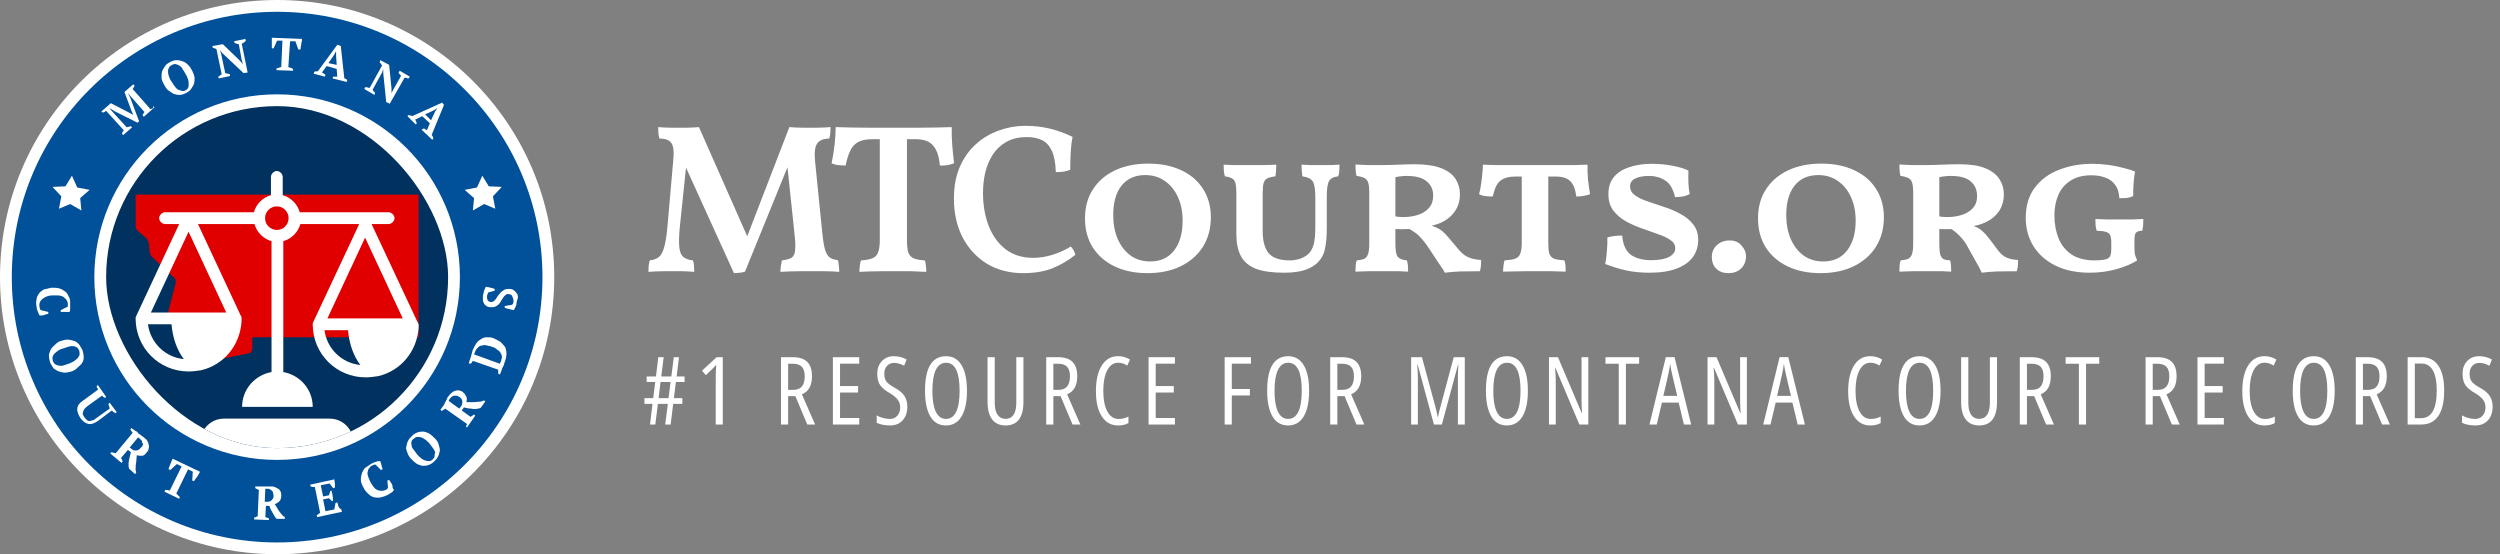 <svg width="424" height="94" viewBox="0 0 424 94" fill="none" xmlns="http://www.w3.org/2000/svg">
<rect x="0" y="0" width="424" height="94" fill="#808080" stroke="none"/>
<path d="M47 94C72.957 94 94 72.957 94 47C94 21.043 72.957 0 47 0C21.043 0 0 21.043 0 47C0 72.957 21.043 94 47 94Z" fill="white"/>
<path d="M47 92C71.853 92 92 71.853 92 47C92 22.147 71.853 2 47 2C22.147 2 2 22.147 2 47C2 71.853 22.147 92 47 92Z" fill="#00509A"/>
<path d="M6.9 52.6C6.9 52.6 6.8 52.5 6.8 52.4C6.8 52.3 6.7 52.2 6.7 52C6.6 51.5 6.8 51 7.2 50.7C7.6 50.4 8.1 50.1 8.9 50.1C9.3 50.1 9.7 50.1 10 50.1C10.3 50.2 10.6 50.2 10.8 50.4C11 50.6 11.2 50.7 11.3 50.9C11.4 51.1 11.5 51.3 11.5 51.5C11.5 51.6 11.5 51.7 11.5 51.8C11.5 51.9 11.5 52 11.5 52L10.3 52.6V52.9C10.4 52.9 10.5 52.9 10.7 52.9C10.9 52.9 11 52.9 11.1 52.9C11.2 52.9 11.4 52.9 11.5 52.9C11.6 52.9 11.7 52.9 11.8 52.9C11.9 52.7 11.9 52.5 11.9 52.2C11.9 51.9 11.9 51.6 11.9 51.2C11.9 50.8 11.8 50.5 11.6 50.2C11.5 49.9 11.3 49.6 11 49.4C10.7 49.2 10.4 49 10 48.9C9.6 48.8 9.2 48.8 8.7 48.8C8.2 48.9 7.8 49 7.4 49.1C7.1 49.3 6.8 49.5 6.6 49.8C6.4 50.1 6.2 50.4 6.2 50.8C6.1 51.2 6.1 51.6 6.2 52C6.2 52.3 6.3 52.6 6.4 52.8C6.5 53.1 6.6 53.3 6.7 53.5C6.8 53.5 6.9 53.5 7.1 53.5C7.2 53.5 7.4 53.5 7.5 53.4C7.6 53.4 7.8 53.3 7.9 53.3C8 53.3 8.1 53.2 8.2 53.2V52.9L6.9 52.6Z" fill="white"/>
<path d="M13.9 61.6C14.1 61.3 14.2 61 14.2 60.6C14.2 60.2 14.1 59.8 14 59.4C13.8 59 13.6 58.7 13.4 58.4C13.1 58.1 12.9 57.9 12.5 57.8C12.1 57.7 11.8 57.6 11.5 57.6C11.1 57.6 10.7 57.7 10.4 57.8C10 57.9 9.7 58.1 9.4 58.4C9.1 58.7 8.7 59 8.6 59.3C8.5 59.6 8.3 59.9 8.3 60.3C8.3 60.7 8.4 61.1 8.5 61.5C8.7 61.9 8.9 62.2 9.1 62.5C9.4 62.7 9.7 62.9 10 63C10.3 63.1 10.7 63.2 11 63.2C11.4 63.2 11.8 63.1 12.1 63C12.5 62.9 12.8 62.7 13.1 62.4C13.4 62.1 13.7 61.9 13.9 61.6ZM12.5 61.3C12.2 61.4 12 61.6 11.6 61.7C11.3 61.8 11 61.9 10.7 62C10.4 62.1 10.2 62 10 62C9.8 62 9.6 61.9 9.4 61.8C9.2 61.7 9.1 61.5 9 61.3C8.9 61.1 8.9 60.8 8.9 60.6C8.9 60.4 9.1 60.2 9.2 60C9.4 59.8 9.6 59.7 9.8 59.5C10.1 59.3 10.3 59.2 10.7 59.1C11 59 11.3 58.9 11.6 58.8C11.9 58.7 12.1 58.7 12.4 58.7C12.6 58.7 12.8 58.8 13 58.9C13.2 59 13.3 59.2 13.4 59.4C13.5 59.6 13.5 59.9 13.5 60.1C13.5 60.3 13.3 60.5 13.2 60.7C13 60.9 12.8 61.1 12.5 61.3Z" fill="white"/>
<path d="M19.3 69.9C19.4 70 19.5 70 19.6 70.1L19.8 69.9L18.6 68.3L18.4 68.5C18.4 68.6 18.4 68.7 18.5 68.9C18.5 69 18.6 69.2 18.6 69.3L16.2 71C16 71.2 15.8 71.3 15.6 71.3C15.4 71.4 15.3 71.4 15.1 71.4C14.9 71.4 14.8 71.3 14.7 71.2C14.6 71.1 14.5 71 14.4 70.9C14.3 70.7 14.2 70.6 14.1 70.4C14 70.2 14 70.1 14.1 69.9C14.1 69.7 14.2 69.6 14.3 69.4C14.4 69.2 14.6 69.1 14.8 68.9L17.3 67.1C17.5 67.3 17.6 67.4 17.8 67.5L18 67.3L16.6 65.3L16.4 65.5C16.4 65.6 16.4 65.7 16.5 65.8C16.6 65.9 16.6 66 16.6 66.1L14 68C13.4 68.4 13.1 68.9 13.1 69.4C13.1 69.9 13.3 70.4 13.7 71C14.1 71.5 14.5 71.8 15 71.9C15.5 72 16 71.8 16.6 71.4L19 69.6C19.1 69.8 19.2 69.9 19.3 69.9Z" fill="white"/>
<path d="M25 74.8C24.9 74.6 24.7 74.4 24.4 74.2C24.3 74.1 24.2 74 24 73.9C23.9 73.8 23.8 73.7 23.6 73.6C23.4 73.5 23.4 73.4 23.3 73.3C23.2 73.2 23.1 73.1 23 73.1L22.3 72.6L22.1 72.8C22.2 73 22.3 73.2 22.5 73.4L19.6 76.9C19.5 76.8 19.4 76.8 19.3 76.8C19.2 76.8 19.1 76.7 18.9 76.7L18.7 76.9L20.6 78.5L20.8 78.3C20.8 78.2 20.7 78.1 20.7 78C20.7 77.9 20.6 77.8 20.5 77.7L21.7 76.3L22.2 76.7C22.1 77.1 22 77.5 21.9 77.9C21.8 78.3 21.8 78.7 21.8 79.1L21.9 79.5L22.9 80.4L23.1 80.2L23 79.7C23 79.3 23 78.9 23.1 78.4C23.1 78 23.2 77.6 23.2 77.2C23.5 77.3 23.8 77.3 24.1 77.3C24.4 77.3 24.7 77 24.9 76.7C25.1 76.5 25.2 76.3 25.2 76.1C25.3 75.9 25.3 75.7 25.2 75.4C25.2 75.2 25.1 75 25 74.8ZM24.2 75.5C24.2 75.6 24.1 75.8 23.9 75.9C23.7 76.2 23.4 76.4 23.1 76.4C22.8 76.4 22.6 76.4 22.4 76.2L22 75.9L23.4 74.2C23.5 74.2 23.6 74.3 23.7 74.4C23.8 74.5 23.9 74.6 24 74.7C24.1 74.8 24.1 74.9 24.1 75.1C24.3 75.2 24.3 75.4 24.2 75.5Z" fill="white"/>
<path d="M29.1 78.2C29 78.4 29 78.5 28.9 78.7C28.8 78.9 28.8 79 28.7 79.2C28.6 79.4 28.6 79.5 28.6 79.6L28.9 79.7L30 78.7L30.8 79.1L28.8 83.2C28.7 83.2 28.5 83.1 28.4 83.1C28.3 83.1 28.1 83.1 28 83.1L27.9 83.4L30.4 84.6L30.5 84.3C30.4 84.2 30.3 84.1 30.2 84C30.1 83.9 30 83.8 29.9 83.7L31.9 79.6L32.7 80L32.6 81.5L32.9 81.6C33 81.5 33 81.4 33.1 81.3C33.2 81.2 33.3 81 33.4 80.9C33.5 80.8 33.6 80.6 33.7 80.4C33.8 80.3 33.9 80.1 33.9 80L29.3 77.8C29.2 77.9 29.2 78 29.1 78.2Z" fill="white"/>
<path d="M47.2 86.5C47 86.1 46.8 85.8 46.6 85.5C46.9 85.4 47.2 85.2 47.4 85C47.6 84.8 47.7 84.4 47.7 84.1C47.7 83.8 47.7 83.6 47.6 83.4C47.5 83.2 47.4 83 47.2 82.9C47 82.8 46.8 82.7 46.6 82.6C46.4 82.5 46.1 82.5 45.8 82.5C45.7 82.5 45.5 82.5 45.4 82.5C45.2 82.5 45.1 82.5 44.9 82.5C44.7 82.5 44.6 82.5 44.5 82.5C44.4 82.5 44.2 82.5 44.1 82.5H43.3V82.8C43.5 82.9 43.7 83 43.9 83.1L43.7 87.6C43.6 87.6 43.5 87.6 43.4 87.7C43.3 87.7 43.2 87.8 43.1 87.8V88.1L45.6 88.2V87.9C45.5 87.9 45.4 87.8 45.3 87.8C45.2 87.8 45.1 87.7 45 87.7L45.1 85.8H45.7C45.8 86.2 46 86.6 46.2 86.9C46.4 87.3 46.6 87.6 46.8 87.9L47 88H48.3V87.7L48 87.5C47.7 87.2 47.5 86.9 47.2 86.5ZM46.1 84.8C45.9 85 45.7 85.1 45.4 85.1H44.9L45 82.9C45.1 82.9 45.2 82.9 45.4 82.9C45.5 82.9 45.7 82.9 45.8 83C45.9 83.1 46 83.1 46.1 83.2C46.2 83.3 46.3 83.4 46.3 83.6C46.3 83.7 46.4 83.9 46.4 84.1C46.4 84.4 46.3 84.6 46.1 84.8Z" fill="white"/>
<path d="M57.4 85.9C57.4 85.8 57.3 85.6 57.3 85.5C57.3 85.4 57.2 85.3 57.2 85.2L56.9 85.3L56.7 86.4L55.2 86.7L54.8 84.7L55.8 84.5L56.3 85L56.5 84.9C56.5 84.6 56.4 84.3 56.4 84C56.3 83.7 56.3 83.4 56.2 83.2L56 83.3L55.8 84L54.8 84.2L54.4 82.3L55.9 82L56.5 82.8L56.8 82.7C56.8 82.5 56.8 82.2 56.8 82C56.8 81.8 56.7 81.5 56.7 81.3L52.6 82.2L52.7 82.5C52.8 82.5 52.9 82.6 53 82.6C53.1 82.6 53.2 82.6 53.4 82.6L54.3 87C54.2 87 54.1 87.1 54 87.2C53.9 87.3 53.8 87.3 53.7 87.4L53.8 87.7L58 86.8C58 86.7 57.9 86.6 57.9 86.4C57.5 86.2 57.5 86 57.4 85.9Z" fill="white"/>
<path d="M66.4 82C66.3 81.9 66.3 81.8 66.2 81.7C66.1 81.6 66.1 81.5 66 81.4L65.7 81.5L65.8 82.7C65.8 82.8 65.7 82.8 65.7 82.9C65.7 83 65.5 83 65.4 83.1C64.9 83.3 64.5 83.3 64 83.1C63.5 82.9 63.2 82.4 62.8 81.7C62.6 81.3 62.5 81 62.4 80.7C62.3 80.4 62.3 80.1 62.4 79.9C62.4 79.7 62.5 79.5 62.7 79.3C62.8 79.1 63 79 63.2 78.9C63.3 78.9 63.4 78.8 63.5 78.8C63.6 78.8 63.7 78.8 63.7 78.8L64.6 79.7L64.9 79.6C64.9 79.5 64.8 79.4 64.8 79.3C64.8 79.2 64.7 79 64.7 78.9C64.7 78.8 64.6 78.6 64.6 78.5C64.5 78.4 64.5 78.3 64.5 78.2C64.3 78.2 64.1 78.2 63.8 78.3C63.5 78.4 63.2 78.5 62.9 78.7C62.6 78.9 62.3 79.1 62 79.3C61.7 79.5 61.6 79.8 61.4 80.2C61.3 80.5 61.2 80.9 61.2 81.3C61.2 81.7 61.3 82.1 61.6 82.6C61.8 83.1 62.1 83.4 62.4 83.7C62.7 84 63 84.2 63.3 84.3C63.6 84.4 64 84.4 64.4 84.4C64.8 84.3 65.2 84.2 65.6 84C65.9 83.9 66.1 83.7 66.3 83.6C66.5 83.5 66.7 83.3 66.8 83.1C66.8 83 66.7 82.9 66.6 82.8C66.6 82.3 66.5 82.2 66.4 82Z" fill="white"/>
<path d="M73.8 74.4C73.5 74.1 73.2 73.8 72.9 73.6C72.6 73.4 72.3 73.3 71.9 73.2C71.6 73.2 71.2 73.2 70.9 73.3C70.6 73.4 70.2 73.6 69.9 73.9C69.6 74.2 69.3 74.5 69.2 74.8C69 75.1 69 75.5 68.9 75.8C68.8 76.1 69 76.5 69.1 76.8C69.2 77.1 69.4 77.5 69.7 77.8C70 78.1 70.3 78.4 70.6 78.6C70.9 78.8 71.2 78.9 71.6 79C71.9 79 72.3 79 72.6 78.9C72.9 78.8 73.3 78.6 73.6 78.3C73.9 78 74.2 77.7 74.3 77.4C74.5 77.1 74.5 76.7 74.6 76.4C74.6 76.1 74.5 75.7 74.4 75.4C74.3 75 74.1 74.7 73.8 74.4ZM73.7 77.4C73.7 77.6 73.5 77.8 73.4 77.9C73.2 78.1 73 78.2 72.8 78.2C72.6 78.2 72.4 78.2 72.1 78.1C71.9 78 71.6 77.9 71.4 77.7C71.2 77.5 70.9 77.3 70.7 77C70.5 76.7 70.3 76.5 70.1 76.2C69.9 76 69.8 75.7 69.8 75.5C69.8 75.3 69.7 75.1 69.8 74.9C69.8 74.7 70 74.5 70.2 74.4C70.4 74.2 70.6 74.1 70.8 74.1C71 74.1 71.2 74.1 71.5 74.2C71.7 74.3 71.9 74.4 72.2 74.6C72.4 74.8 72.7 75 72.9 75.3C73.1 75.6 73.3 75.8 73.5 76.1C73.7 76.4 73.8 76.6 73.8 76.8C73.7 77 73.7 77.2 73.7 77.4Z" fill="white"/>
<path d="M81.6 68.1C81.2 68.1 80.8 68.2 80.3 68.2C79.9 68.2 79.5 68.2 79.1 68.2C79.2 67.9 79.2 67.5 79.1 67.3C79 67.1 78.8 66.7 78.5 66.5C78.3 66.3 78.1 66.3 77.8 66.2C77.6 66.2 77.4 66.2 77.1 66.3C76.9 66.4 76.7 66.5 76.5 66.7C76.3 66.9 76.1 67.1 76 67.3C75.9 67.4 75.8 67.5 75.8 67.7C75.7 67.8 75.6 68 75.6 68.1C75.5 68.2 75.4 68.3 75.4 68.5C75.3 68.6 75.3 68.7 75.2 68.8L74.7 69.5L74.9 69.7C75.1 69.6 75.3 69.5 75.5 69.3L79.2 71.9C79.2 72 79.1 72.1 79.1 72.2C79.1 72.3 79 72.2 79 72.3L79.2 72.5L80.6 70.5L80.4 70.3C80.3 70.4 80.2 70.4 80.1 70.5C80 70.6 79.9 70.6 79.8 70.7L78.3 69.6L78.7 69.1C79.1 69.2 79.5 69.3 79.9 69.3C80.3 69.4 80.7 69.4 81.1 69.3L81.5 69.2L82.3 68.1L82.1 67.9L81.6 68.1ZM78.2 68.9L77.9 69.3L76.1 68C76.1 67.9 76.2 67.8 76.3 67.6C76.4 67.5 76.5 67.4 76.6 67.3C76.7 67.2 76.8 67.2 77 67.1C77.1 67.1 77.3 67.1 77.4 67.1C77.5 67.1 77.7 67.2 77.9 67.3C78.2 67.5 78.4 67.8 78.4 68C78.4 68.4 78.4 68.7 78.2 68.9Z" fill="white"/>
<path d="M84.9 58C84.6 57.8 84.2 57.6 83.8 57.4C83.4 57.2 83 57.2 82.6 57.2C82.2 57.2 81.9 57.3 81.6 57.5C81.3 57.7 81 57.9 80.8 58.2C80.6 58.5 80.4 58.9 80.2 59.3C80.2 59.4 80.1 59.5 80.1 59.6C80.1 59.7 80 59.9 80 60C80 60.1 79.9 60.3 79.9 60.4C79.9 60.5 79.8 60.6 79.8 60.7L79.5 61.6L79.8 61.7C79.9 61.6 79.9 61.6 80 61.5C80.1 61.4 80.1 61.3 80.2 61.2L84.5 62.7C84.5 62.8 84.5 62.9 84.5 63.1C84.5 63.2 84.5 63.3 84.5 63.4L84.8 63.5L85.1 62.7C85.1 62.6 85.2 62.5 85.2 62.4C85.3 62.3 85.3 62.2 85.4 62C85.5 61.9 85.5 61.8 85.5 61.7C85.5 61.6 85.6 61.5 85.6 61.4C85.8 60.9 85.9 60.4 85.9 60C85.9 59.6 85.8 59.2 85.7 58.9C85.4 58.5 85.2 58.3 84.9 58ZM85 61.1V61.2C85 61.2 85 61.3 84.9 61.4C84.8 61.5 84.9 61.5 84.8 61.6V61.7L80.4 60.1C80.4 60 80.4 60 80.5 59.9C80.5 59.8 80.6 59.7 80.6 59.6C80.7 59.3 80.9 59.1 81.1 58.9C81.3 58.7 81.5 58.6 81.8 58.6C82 58.5 82.3 58.5 82.6 58.6C82.9 58.7 83.2 58.7 83.4 58.8C83.7 58.9 84 59 84.2 59.2C84.4 59.4 84.7 59.5 84.8 59.7C84.9 59.9 85.1 60.1 85.1 60.4C85.2 60.5 85.1 60.8 85 61.1Z" fill="white"/>
<path d="M87.6 49.7C87.3 49.3 87 49 86.4 49C86.1 49 85.9 49 85.6 49.1C85.4 49.2 85.2 49.4 85 49.5C84.8 49.7 84.7 49.9 84.5 50.1C84.4 50.3 84.2 50.5 84.1 50.7C84 50.9 83.8 51 83.7 51.1C83.5 51.2 83.4 51.3 83.2 51.2C83 51.2 82.8 51.1 82.7 50.9C82.6 50.7 82.6 50.5 82.6 50.3C82.6 50.2 82.6 50 82.7 49.9C82.7 49.8 82.8 49.7 82.8 49.6L83.9 49.3V49C83.8 49 83.7 48.9 83.6 48.9C83.5 48.9 83.4 48.8 83.2 48.8C83.1 48.8 82.9 48.7 82.8 48.7C82.7 48.7 82.5 48.7 82.4 48.6C82.3 48.8 82.2 49.1 82.1 49.3C82 49.6 82 49.9 81.9 50.2C81.9 50.5 81.9 50.7 81.9 50.9C81.9 51.1 82 51.3 82.1 51.5C82.2 51.7 82.4 51.8 82.5 51.9C82.6 52 82.9 52.1 83.2 52.1C83.5 52.1 83.8 52.1 84 52C84.2 51.9 84.4 51.8 84.6 51.6C84.8 51.4 84.9 51.2 85 51C85.1 50.8 85.3 50.6 85.4 50.4C85.5 50.2 85.7 50.1 85.8 50C85.9 49.9 86.1 49.8 86.3 49.9C86.6 49.9 86.8 50 86.9 50.3C87 50.5 87.1 50.8 87.1 51.1C87.1 51.3 87 51.4 87 51.5C86.9 51.6 86.9 51.7 86.8 51.7L85.6 51.9V52.2C85.7 52.2 85.8 52.3 85.9 52.3C86 52.3 86.2 52.4 86.3 52.4C86.4 52.4 86.6 52.5 86.7 52.5C86.8 52.5 87 52.6 87.1 52.6C87.2 52.5 87.2 52.5 87.3 52.3C87.4 52.2 87.4 52.1 87.5 51.9C87.6 51.7 87.6 51.6 87.6 51.4C87.6 51.2 87.7 51.1 87.7 50.9C87.9 50.6 87.9 50 87.6 49.7Z" fill="white"/>
<path d="M25.8 18.4C25.7 18.4 25.6 18.5 25.5 18.5L22.5 15.1C22.6 15 22.6 14.9 22.7 14.8C22.8 14.7 22.8 14.6 22.8 14.5L22.6 14.3L21.1 15.6L22.3 18.8L22.6 19.5L21.9 19.1L18.8 17.5L17.2 18.9L17.4 19.1C17.5 19.1 17.6 19 17.7 19C17.8 18.9 17.9 18.9 18 18.8L21 22.1C20.9 22.2 20.9 22.3 20.8 22.4C20.7 22.5 20.7 22.6 20.7 22.7L20.9 22.9L22.4 21.6L22.2 21.4C22.1 21.4 22 21.5 21.8 21.5C21.6 21.5 21.6 21.6 21.5 21.6L19.3 19.2L18.6 18.4H18.7L19.5 18.9L23.3 20.8L23.6 20.6L22.1 16.6L21.7 15.8L22.3 16.5L24.5 19C24.4 19.1 24.4 19.2 24.3 19.3C24.2 19.4 24.2 19.5 24.2 19.6L24.4 19.8L26.2 18.2L26 18C26 18.4 25.9 18.4 25.8 18.4Z" fill="white"/>
<path d="M29.4 15.9C29.7 16 30.1 16.1 30.4 16.1C30.8 16.1 31.1 16 31.5 15.8C31.9 15.6 32.2 15.4 32.4 15.1C32.6 14.8 32.8 14.5 32.9 14.2C33 13.9 33 13.5 33 13.1C32.9 12.7 32.8 12.4 32.6 12C32.4 11.6 32.2 11.3 31.9 11C31.6 10.7 31.3 10.5 31 10.4C30.7 10.3 30.3 10.2 30 10.2C29.6 10.2 29.3 10.3 28.9 10.5C28.5 10.7 28.2 10.9 28 11.2C27.8 11.5 27.6 11.8 27.5 12.1C27.4 12.4 27.4 12.8 27.4 13.2C27.4 13.6 27.6 13.9 27.8 14.3C28 14.7 28.2 15 28.5 15.3C28.8 15.5 29.1 15.7 29.4 15.9ZM28.7 11.4C28.8 11.2 29 11.1 29.2 11C29.4 10.9 29.7 10.8 29.9 10.9C30.1 11 30.3 11 30.5 11.2C30.7 11.3 30.9 11.5 31 11.8C31.2 12 31.3 12.3 31.5 12.6C31.7 12.9 31.8 13.2 31.9 13.5C32 13.8 32 14 32 14.3C32 14.5 32 14.7 31.9 14.9C31.8 15.1 31.7 15.2 31.5 15.3C31.3 15.4 31.1 15.5 30.8 15.4C30.5 15.3 30.4 15.3 30.2 15.2C30 15.1 29.8 14.9 29.6 14.6C29.4 14.3 29.2 14 29 13.7C28.8 13.4 28.7 13.1 28.6 12.8C28.5 12.5 28.5 12.3 28.5 12C28.5 11.8 28.6 11.6 28.7 11.4Z" fill="white"/>
<path d="M41.4 7.2C41.5 7.1 41.6 7 41.7 6.9L41.6 6.6L39.7 7L39.8 7.3C39.9 7.3 40 7.4 40.1 7.4C40.2 7.4 40.4 7.5 40.5 7.5L41 10.2L41.2 10.9L40.7 10.3L37.8 7.5L36 7.8L36.1 8.1C36.2 8.1 36.3 8.2 36.4 8.2C36.5 8.2 36.6 8.3 36.7 8.3L37.6 12.6C37.5 12.7 37.4 12.7 37.3 12.8C37.2 12.9 37.1 13 37 13L37.1 13.3L39 12.9V12.6C38.9 12.6 38.8 12.5 38.6 12.5C38.5 12.5 38.3 12.4 38.2 12.4L37.5 9.1L37.3 8.5L37.7 9L41.3 12.4L42 12.3L41 7.4C41.1 7.4 41.2 7.3 41.4 7.2Z" fill="white"/>
<path d="M46.1 6.8C46.1 7 46.1 7.1 46.1 7.3C46.1 7.5 46.1 7.6 46.1 7.8C46.1 8 46.1 8.1 46.1 8.2H46.4L47 6.9H47.9L47.7 11.4C47.6 11.4 47.4 11.4 47.3 11.5C47.2 11.5 47 11.6 46.9 11.6V11.9L49.7 12V11.7C49.6 11.6 49.5 11.6 49.3 11.5C49.2 11.5 49 11.4 48.9 11.4L49.2 7H50.1L50.6 8.4H50.9C51 8.3 51 8.2 51 8C51 7.8 51.1 7.7 51.1 7.5C51.1 7.3 51.1 7.2 51.2 7C51.2 6.8 51.2 6.7 51.2 6.6L46.1 6.4C46.1 6.5 46.1 6.6 46.1 6.8Z" fill="white"/>
<path d="M58.4 13.3L57.8 7.8L57.2 7.6L53.9 12.1C53.8 12.1 53.7 12.1 53.6 12.1C53.5 12.1 53.4 12.1 53.3 12.2L53.2 12.5L55.1 13L55.2 12.7C55 12.5 54.8 12.4 54.6 12.3L55.4 11.2L57.1 11.7L57.2 13C57.1 13 57 13 56.9 13C56.8 13 56.7 13 56.5 13L56.4 13.3L58.8 13.9L58.9 13.6C58.8 13.5 58.8 13.5 58.7 13.4C58.6 13.4 58.5 13.3 58.4 13.3ZM55.7 10.7L56.6 9.4L57 8.7V9.4L57.1 11L55.7 10.7Z" fill="white"/>
<path d="M69.3 13.3L69.5 13L67.8 12L67.6 12.3C67.6 12.4 67.7 12.5 67.8 12.6C67.9 12.7 68 12.8 68 12.9L66.7 15.2L66.4 15.8V15L66 11L64.5 10.2L64.4 10.5C64.4 10.6 64.5 10.7 64.6 10.8C64.7 10.9 64.7 11 64.8 11.1L62.7 14.9C62.6 14.9 62.4 14.9 62.3 14.8C62.2 14.8 62.1 14.8 61.9 14.8L61.8 15.1L63.5 16.1L63.6 15.8C63.6 15.7 63.5 15.6 63.4 15.5C63.3 15.4 63.2 15.3 63.2 15.2L64.8 12.3L65 11.7V12.4L65.5 17.3L66.1 17.6L68.6 13.2C68.7 13.2 68.8 13.2 69 13.2C69 13.3 69.1 13.3 69.3 13.3Z" fill="white"/>
<path d="M69.1 19.7L70.5 21.1L70.7 20.9C70.6 20.7 70.5 20.4 70.4 20.3L71.6 19.7L72.9 20.9L72.4 22.1C72.3 22 72.2 22 72.1 21.9C72 21.8 71.9 21.8 71.8 21.8L71.5 22L73.3 23.7L73.5 23.5C73.5 23.4 73.4 23.3 73.4 23.2C73.4 23.1 73.3 23 73.2 22.9L75.3 17.8L75 17.4L69.9 19.7C69.8 19.6 69.7 19.6 69.6 19.6C69.5 19.6 69.4 19.5 69.3 19.5L69.1 19.7ZM73.6 18.7L74.2 18.3L73.8 18.9L73.1 20.4L72.1 19.4L73.6 18.7Z" fill="white"/>
<path d="M10 35.4L11.9 34.6L13.8 35.7L13.6 33.6L15.2 32.2L13.1 31.8L12.2 29.8L11.1 31.6L8.9 31.7L10.4 33.3L10 35.4Z" fill="white"/>
<path d="M80.2 35.7L82.1 34.6L84 35.4L83.6 33.3L85.1 31.7L82.9 31.6L81.8 29.8L80.9 31.8L78.8 32.2L80.4 33.6L80.2 35.7Z" fill="white"/>
<path d="M47 78C64.121 78 78 64.121 78 47C78 29.879 64.121 16 47 16C29.879 16 16 29.879 16 47C16 64.121 29.879 78 47 78Z" fill="white"/>
<g clip-path="url(#clip0_266_1712)">
<rect x="18" y="18" width="58" height="58" rx="29" fill="#00315F"/>
<path d="M23 33H71V57.2H42.8V59C42.8 59.6 42.4 60 41.8 60L36.8 61C36.4 61 36 60.8 35.8 60.4L35.4 59.8C35.2 59.6 35 59.4 34.8 59.4L33.8 59C33.4 58.8 33.2 58.4 33.2 58V56.4C33.2 56.2 33.2 56 33 56L32.2 54.4C31.8 53.8 31 53.6 30.6 54C30.2 54.4 29.6 54.4 29.2 54L28.8 53.6C28.6 53.4 28.4 53 28.6 52.6L29.8 48C29.8 47.6 29.8 47.2 29.4 47L25.6 43.4C25.6 43.2 25.4 43 25.4 42.8L25.2 41C25 40.8 25 40.6 24.8 40.4L23.4 39.2C23.2 39 23 38.6 23 38.4V33Z" fill="#E00000"/>
<path fill-rule="evenodd" clip-rule="evenodd" d="M64.114 63.8C63.416 63.9 62.717 64 62.019 64C57.029 64 53.037 60 53.037 55C53.037 54.9 53.037 54.9 53.037 54.8C53.137 54.7 53.137 54.7 53.137 54.6L60.921 38H50.942C50.543 39.4 49.445 40.5 48.048 40.9V63.1C50.842 63.6 53.037 66 53.037 69H41.062C41.062 66 43.258 63.6 46.052 63.1V40.9C44.655 40.5 43.557 39.4 43.158 38H33.578L40.863 53.6C40.963 53.7 40.963 53.7 40.963 53.8C40.963 53.9 40.963 53.9 40.963 54C40.963 54.2 40.963 54.4 40.963 54.6C40.663 58.6 37.969 61.9 34.077 62.8C33.378 62.9 32.68 63 31.981 63C26.992 63 23 59 23 54C23 53.9 23 53.9 23 53.8C23.1 53.7 23.1 53.7 23.1 53.6L30.385 38H27.99C27.491 38 26.992 37.5 26.992 37C26.992 36.5 27.491 36 27.99 36H43.058C43.457 34.6 44.555 33.5 45.952 33.1V30C45.952 29.5 46.451 29 46.95 29C47.449 29 47.948 29.5 47.948 30V33.1C49.345 33.5 50.443 34.6 50.842 36H65.911C66.41 36 66.909 36.5 66.909 37C66.909 37.5 66.41 38 65.911 38H63.017L70.8 54.6C70.9 54.7 70.9 54.7 70.9 54.8C70.9 54.8 70.9 54.9 71 55C71 55.2 71 55.4 71 55.6C70.701 59.6 68.006 62.9 64.114 63.8ZM31.183 60.9C30.085 59.5 29.287 57.4 29.087 55H25.096C25.495 58.1 27.99 60.6 31.183 60.9ZM25.595 53H38.368L31.981 39.3L25.595 53ZM46.95 35C45.852 35 44.954 35.9 44.954 37C44.954 38.1 45.852 39 46.95 39C48.048 39 48.946 38.1 48.946 37C48.946 35.9 48.048 35 46.95 35ZM61.121 61.9C60.023 60.5 59.224 58.4 59.025 56H55.033C55.432 59.1 57.927 61.6 61.121 61.9ZM61.919 40.3L55.532 54H68.306L61.919 40.3ZM37.969 71H55.931C58.127 71 59.923 72.8 59.923 75V77H33.977V75C33.977 72.8 35.773 71 37.969 71Z" fill="white"/>
</g>
<path d="M124.48 46.324L115.876 27.388H116.452L115.264 38.836C115.144 40.252 115.132 41.332 115.228 42.076C115.324 42.82 115.564 43.336 115.948 43.624C116.332 43.912 116.86 44.092 117.532 44.164C117.628 44.452 117.688 44.776 117.712 45.136C117.736 45.496 117.748 45.82 117.748 46.108C117.244 46.06 116.62 46.024 115.876 46C115.156 46 114.484 46 113.86 46C113.476 46 113.032 46 112.528 46C112.048 46.024 111.58 46.036 111.124 46.036C110.668 46.06 110.284 46.084 109.972 46.108C109.972 45.82 109.984 45.496 110.008 45.136C110.056 44.776 110.116 44.452 110.188 44.164C110.836 44.092 111.34 43.912 111.7 43.624C112.084 43.336 112.384 42.82 112.6 42.076C112.84 41.308 113.032 40.18 113.176 38.692L114.184 27.172C114.28 26.212 114.268 25.468 114.148 24.94C114.028 24.412 113.776 24.04 113.392 23.824C113.032 23.608 112.516 23.5 111.844 23.5C111.748 23.212 111.688 22.9 111.664 22.564C111.64 22.228 111.628 21.892 111.628 21.556C111.916 21.58 112.264 21.604 112.672 21.628C113.104 21.628 113.536 21.64 113.968 21.664C114.4 21.664 114.784 21.664 115.12 21.664C115.456 21.664 115.828 21.664 116.236 21.664C116.668 21.64 117.088 21.628 117.496 21.628C117.904 21.604 118.252 21.58 118.54 21.556L127.252 41.248H126.28L133.876 21.556C134.212 21.58 134.584 21.604 134.992 21.628C135.424 21.628 135.856 21.64 136.288 21.664C136.72 21.664 137.104 21.664 137.44 21.664C137.776 21.664 138.148 21.664 138.556 21.664C138.964 21.64 139.36 21.628 139.744 21.628C140.152 21.604 140.524 21.58 140.86 21.556C140.86 21.892 140.848 22.228 140.824 22.564C140.8 22.9 140.74 23.212 140.644 23.5C139.708 23.5 139.036 23.764 138.628 24.292C138.22 24.82 138.088 25.828 138.232 27.316L139.456 39.448C139.576 40.696 139.732 41.656 139.924 42.328C140.116 42.976 140.38 43.42 140.716 43.66C141.076 43.9 141.544 44.056 142.12 44.128C142.192 44.416 142.24 44.74 142.264 45.1C142.312 45.436 142.336 45.772 142.336 46.108C142.048 46.084 141.688 46.06 141.256 46.036C140.824 46.036 140.356 46.024 139.852 46C139.348 46 138.856 46 138.376 46C137.92 46 137.5 46 137.116 46C136.66 46 136.12 46 135.496 46C134.896 46.024 134.32 46.036 133.768 46.036C133.216 46.06 132.748 46.084 132.364 46.108C132.364 45.772 132.388 45.436 132.436 45.1C132.484 44.764 132.544 44.452 132.616 44.164C133.384 44.068 133.936 43.912 134.272 43.696C134.608 43.456 134.8 43.048 134.848 42.472C134.92 41.872 134.896 41.02 134.776 39.916L133.444 27.316H133.984L126.352 46.072C126.088 46.168 125.788 46.228 125.452 46.252C125.14 46.3 124.816 46.324 124.48 46.324ZM147.917 23.608C146.861 23.608 146.033 23.788 145.433 24.148C144.857 24.508 144.425 25.024 144.137 25.696C143.849 26.344 143.609 27.136 143.417 28.072C143.009 28.072 142.589 28.048 142.157 28C141.725 27.952 141.353 27.844 141.041 27.676C141.257 26.668 141.425 25.624 141.545 24.544C141.665 23.44 141.725 22.444 141.725 21.556C142.493 21.58 143.369 21.604 144.353 21.628C145.337 21.652 146.417 21.664 147.593 21.664C148.793 21.664 150.125 21.664 151.589 21.664C152.957 21.664 154.241 21.664 155.441 21.664C156.665 21.664 157.769 21.652 158.753 21.628C159.761 21.604 160.649 21.58 161.417 21.556C161.393 22.468 161.417 23.44 161.489 24.472C161.561 25.48 161.669 26.548 161.813 27.676C161.501 27.82 161.141 27.928 160.733 28C160.325 28.072 159.881 28.096 159.401 28.072C159.281 26.584 158.909 25.468 158.285 24.724C157.685 23.98 156.701 23.608 155.333 23.608H147.917ZM149.213 22.744H153.821V40.744C153.821 41.632 153.893 42.316 154.037 42.796C154.205 43.276 154.505 43.612 154.937 43.804C155.369 43.996 156.005 44.116 156.845 44.164C156.941 44.38 157.001 44.668 157.025 45.028C157.073 45.364 157.097 45.724 157.097 46.108C156.353 46.06 155.501 46.024 154.541 46C153.605 46 152.633 46 151.625 46C150.953 46 150.245 46 149.501 46C148.781 46.024 148.097 46.036 147.449 46.036C146.801 46.06 146.237 46.084 145.757 46.108C145.757 45.748 145.781 45.4 145.829 45.064C145.877 44.704 145.937 44.404 146.009 44.164C146.849 44.116 147.497 43.996 147.953 43.804C148.433 43.612 148.757 43.276 148.925 42.796C149.117 42.316 149.213 41.632 149.213 40.744V22.744ZM173.521 46.324C171.217 46.324 169.177 45.796 167.401 44.74C165.649 43.66 164.269 42.172 163.261 40.276C162.277 38.356 161.785 36.16 161.785 33.688C161.785 31.624 162.121 29.824 162.793 28.288C163.465 26.752 164.377 25.468 165.529 24.436C166.681 23.404 167.977 22.636 169.417 22.132C170.857 21.604 172.357 21.34 173.917 21.34C175.357 21.34 176.725 21.496 178.021 21.808C179.317 22.12 180.613 22.588 181.909 23.212C181.741 24.052 181.633 24.952 181.585 25.912C181.537 26.848 181.513 27.808 181.513 28.792C181.201 28.936 180.817 29.044 180.361 29.116C179.929 29.164 179.497 29.188 179.065 29.188C179.017 27.628 178.789 26.416 178.381 25.552C177.973 24.688 177.409 24.088 176.689 23.752C175.969 23.416 175.129 23.248 174.169 23.248C172.825 23.248 171.673 23.512 170.713 24.04C169.777 24.568 169.009 25.276 168.409 26.164C167.833 27.052 167.401 28.06 167.113 29.188C166.849 30.316 166.717 31.492 166.717 32.716C166.717 34.78 167.041 36.652 167.689 38.332C168.361 40.012 169.321 41.332 170.569 42.292C171.841 43.252 173.401 43.732 175.249 43.732C176.281 43.732 177.349 43.564 178.453 43.228C179.557 42.892 180.601 42.424 181.585 41.824C181.777 41.968 181.945 42.184 182.089 42.472C182.233 42.736 182.329 42.988 182.377 43.228C181.129 44.212 179.809 44.98 178.417 45.532C177.025 46.06 175.393 46.324 173.521 46.324ZM194.598 46.324C192.486 46.324 190.626 45.94 189.018 45.172C187.434 44.404 186.198 43.324 185.31 41.932C184.446 40.54 184.014 38.908 184.014 37.036C184.014 35.14 184.458 33.508 185.346 32.14C186.234 30.748 187.482 29.668 189.09 28.9C190.722 28.132 192.606 27.748 194.742 27.748C196.878 27.748 198.738 28.12 200.322 28.864C201.93 29.608 203.166 30.664 204.03 32.032C204.918 33.4 205.362 35.008 205.362 36.856C205.362 38.728 204.918 40.384 204.03 41.824C203.142 43.24 201.894 44.344 200.286 45.136C198.678 45.928 196.782 46.324 194.598 46.324ZM195.066 44.344C196.818 44.344 198.174 43.72 199.134 42.472C200.094 41.224 200.574 39.544 200.574 37.432C200.574 35.872 200.298 34.516 199.746 33.364C199.218 32.212 198.474 31.312 197.514 30.664C196.578 30.016 195.486 29.692 194.238 29.692C192.51 29.692 191.166 30.292 190.206 31.492C189.27 32.692 188.802 34.348 188.802 36.46C188.802 38.02 189.066 39.4 189.594 40.6C190.122 41.776 190.854 42.7 191.79 43.372C192.726 44.02 193.818 44.344 195.066 44.344ZM217.822 46.252C215.782 46.252 214.162 46.024 212.962 45.568C211.786 45.088 210.946 44.368 210.442 43.408C209.938 42.448 209.686 41.2 209.686 39.664V32.896C209.686 32.08 209.638 31.48 209.542 31.096C209.446 30.688 209.254 30.412 208.966 30.268C208.702 30.1 208.294 29.98 207.742 29.908C207.67 29.644 207.61 29.344 207.562 29.008C207.538 28.672 207.526 28.312 207.526 27.928C207.958 27.952 208.534 27.976 209.254 28C209.998 28 210.754 28 211.522 28C211.882 28 212.29 28 212.746 28C213.226 28 213.694 28 214.15 28C214.63 27.976 215.074 27.964 215.482 27.964C215.89 27.94 216.214 27.928 216.454 27.928C216.454 28.312 216.442 28.66 216.418 28.972C216.394 29.284 216.358 29.596 216.31 29.908C215.686 29.98 215.218 30.1 214.906 30.268C214.618 30.412 214.414 30.688 214.294 31.096C214.198 31.48 214.15 32.08 214.15 32.896V39.196C214.15 40.852 214.486 42.1 215.158 42.94C215.854 43.756 217.066 44.164 218.794 44.164C219.298 44.164 219.838 44.08 220.414 43.912C220.99 43.72 221.494 43.432 221.926 43.048C222.31 42.664 222.598 42.148 222.79 41.5C222.982 40.828 223.078 39.808 223.078 38.44V33.472C223.078 32.128 222.934 31.228 222.646 30.772C222.358 30.316 221.77 30.028 220.882 29.908C220.834 29.548 220.798 29.2 220.774 28.864C220.75 28.528 220.738 28.216 220.738 27.928C221.122 27.952 221.638 27.976 222.286 28C222.958 28 223.522 28 223.978 28C224.506 28 225.07 28 225.67 28C226.27 27.976 226.774 27.952 227.182 27.928C227.182 28.288 227.17 28.636 227.146 28.972C227.122 29.308 227.062 29.62 226.966 29.908C226.198 29.98 225.682 30.244 225.418 30.7C225.154 31.156 225.022 31.996 225.022 33.22V38.656C225.022 40.192 224.902 41.452 224.662 42.436C224.422 43.396 223.918 44.188 223.15 44.812C222.526 45.316 221.758 45.688 220.846 45.928C219.958 46.144 218.95 46.252 217.822 46.252ZM245.045 46.252C244.901 45.94 244.661 45.556 244.325 45.1C244.013 44.62 243.677 44.116 243.317 43.588C242.957 43.036 242.633 42.544 242.345 42.112C241.889 41.416 241.481 40.876 241.121 40.492C240.785 40.084 240.425 39.748 240.041 39.484C239.657 39.196 239.177 38.896 238.601 38.584L239.249 38.836C238.673 38.86 238.157 38.872 237.701 38.872C237.269 38.872 236.813 38.86 236.333 38.836L236.477 36.676C236.789 36.724 237.053 36.76 237.269 36.784C237.485 36.808 237.701 36.82 237.917 36.82C238.901 36.82 239.777 36.688 240.545 36.424C241.313 36.16 241.925 35.764 242.381 35.236C242.837 34.708 243.065 34.024 243.065 33.184C243.065 32.176 242.705 31.372 241.985 30.772C241.265 30.148 240.125 29.836 238.565 29.836C238.181 29.836 237.833 29.86 237.521 29.908C237.209 29.932 236.873 29.992 236.513 30.088L236.657 29.044V41.32C236.657 42.472 236.789 43.216 237.053 43.552C237.341 43.888 237.857 44.092 238.601 44.164C238.697 44.404 238.757 44.692 238.781 45.028C238.805 45.34 238.817 45.688 238.817 46.072C238.385 46.048 237.881 46.024 237.305 46C236.729 46 236.153 46 235.577 46C235.025 46 234.557 46 234.173 46C233.477 46 232.733 46 231.941 46C231.149 46.024 230.465 46.048 229.889 46.072C229.889 45.64 229.901 45.268 229.925 44.956C229.949 44.644 230.009 44.38 230.105 44.164C230.681 44.116 231.113 44.02 231.401 43.876C231.713 43.708 231.929 43.42 232.049 43.012C232.169 42.604 232.229 42.016 232.229 41.248V32.716C232.229 31.948 232.169 31.372 232.049 30.988C231.929 30.604 231.713 30.34 231.401 30.196C231.089 30.028 230.645 29.908 230.069 29.836C229.997 29.596 229.949 29.296 229.925 28.936C229.901 28.552 229.889 28.204 229.889 27.892C230.201 27.916 230.597 27.94 231.077 27.964C231.581 27.964 232.097 27.976 232.625 28C233.153 28 233.621 28 234.029 28C235.061 28 236.105 27.976 237.161 27.928C238.241 27.88 239.141 27.856 239.861 27.856C241.805 27.856 243.341 28.084 244.469 28.54C245.597 28.996 246.401 29.608 246.881 30.376C247.361 31.144 247.601 31.996 247.601 32.932C247.601 34.012 247.337 34.948 246.809 35.74C246.305 36.532 245.585 37.168 244.649 37.648C243.737 38.104 242.657 38.38 241.409 38.476L242.201 38.116C242.753 38.26 243.221 38.416 243.605 38.584C243.989 38.752 244.337 38.968 244.649 39.232C244.961 39.496 245.297 39.844 245.657 40.276C246.041 40.708 246.509 41.26 247.061 41.932C247.637 42.7 248.237 43.24 248.861 43.552C249.485 43.864 250.265 44.044 251.201 44.092C251.201 44.428 251.189 44.764 251.165 45.1C251.141 45.412 251.081 45.712 250.985 46C249.809 46 248.693 46.012 247.637 46.036C246.581 46.084 245.717 46.156 245.045 46.252ZM257.007 29.944C256.143 29.944 255.459 30.076 254.955 30.34C254.451 30.58 254.067 30.952 253.803 31.456C253.563 31.936 253.347 32.56 253.155 33.328C252.771 33.328 252.363 33.304 251.931 33.256C251.523 33.208 251.163 33.1 250.851 32.932C250.995 32.428 251.103 31.888 251.175 31.312C251.271 30.712 251.343 30.124 251.391 29.548C251.463 28.948 251.499 28.408 251.499 27.928C252.219 27.952 252.999 27.976 253.839 28C254.703 28 255.663 28 256.719 28C257.799 28 259.023 28 260.391 28C261.663 28 262.827 28 263.883 28C264.963 28 265.947 28 266.835 28C267.723 27.976 268.527 27.952 269.247 27.928C269.223 28.648 269.247 29.464 269.319 30.376C269.415 31.264 269.535 32.116 269.679 32.932C269.367 33.052 269.007 33.148 268.599 33.22C268.215 33.292 267.795 33.328 267.339 33.328C267.195 32.128 266.859 31.264 266.331 30.736C265.803 30.208 264.987 29.944 263.883 29.944H257.007ZM258.087 28.9H262.587V41.248C262.587 42.016 262.647 42.604 262.767 43.012C262.911 43.42 263.175 43.708 263.559 43.876C263.967 44.02 264.555 44.116 265.323 44.164C265.419 44.38 265.479 44.68 265.503 45.064C265.527 45.424 265.539 45.76 265.539 46.072C264.915 46.048 264.159 46.024 263.271 46C262.407 46 261.483 46 260.499 46C259.851 46 259.179 46 258.483 46C257.787 46.024 257.127 46.036 256.503 46.036C255.879 46.036 255.351 46.048 254.919 46.072C254.919 45.76 254.943 45.424 254.991 45.064C255.039 44.68 255.099 44.38 255.171 44.164C255.939 44.116 256.539 44.02 256.971 43.876C257.403 43.708 257.691 43.42 257.835 43.012C258.003 42.604 258.087 42.016 258.087 41.248V28.9ZM279.733 46.252C278.269 46.252 276.949 46.12 275.773 45.856C274.597 45.592 273.421 45.232 272.245 44.776C272.389 44.056 272.485 43.312 272.533 42.544C272.605 41.752 272.629 40.996 272.605 40.276C272.989 40.156 273.397 40.072 273.829 40.024C274.285 39.976 274.717 39.952 275.125 39.952C275.245 41.464 275.725 42.544 276.565 43.192C277.429 43.816 278.593 44.128 280.057 44.128C281.329 44.128 282.325 43.948 283.045 43.588C283.765 43.204 284.125 42.712 284.125 42.112C284.125 41.536 283.849 41.068 283.297 40.708C282.745 40.324 282.037 39.988 281.173 39.7C280.333 39.388 279.421 39.064 278.437 38.728C277.477 38.392 276.565 37.984 275.701 37.504C274.861 37.024 274.165 36.424 273.613 35.704C273.061 34.96 272.785 34.036 272.785 32.932C272.785 31.732 273.097 30.76 273.721 30.016C274.345 29.272 275.209 28.72 276.313 28.36C277.417 27.976 278.689 27.784 280.129 27.784C281.329 27.784 282.505 27.892 283.657 28.108C284.809 28.324 285.709 28.6 286.357 28.936C286.333 29.656 286.333 30.388 286.357 31.132C286.405 31.876 286.477 32.464 286.573 32.896C286.261 33.088 285.865 33.232 285.385 33.328C284.905 33.4 284.473 33.436 284.089 33.436C283.753 32.02 283.189 31.072 282.397 30.592C281.605 30.088 280.705 29.836 279.697 29.836C278.737 29.836 277.957 29.98 277.357 30.268C276.757 30.556 276.457 31 276.457 31.6C276.457 32.2 276.733 32.704 277.285 33.112C277.837 33.52 278.557 33.868 279.445 34.156C280.333 34.444 281.257 34.756 282.217 35.092C283.201 35.404 284.125 35.8 284.989 36.28C285.877 36.736 286.597 37.324 287.149 38.044C287.725 38.74 288.013 39.628 288.013 40.708C288.013 41.788 287.713 42.748 287.113 43.588C286.537 44.404 285.637 45.052 284.413 45.532C283.189 46.012 281.629 46.252 279.733 46.252ZM293.168 46.324C292.28 46.324 291.584 46.072 291.08 45.568C290.576 45.064 290.324 44.404 290.324 43.588C290.324 42.772 290.612 42.1 291.188 41.572C291.764 41.044 292.484 40.78 293.348 40.78C294.212 40.78 294.884 41.068 295.364 41.644C295.868 42.196 296.12 42.784 296.12 43.408C296.12 44.32 295.832 45.04 295.256 45.568C294.704 46.072 294.008 46.324 293.168 46.324ZM308.743 46.324C306.631 46.324 304.771 45.94 303.163 45.172C301.579 44.404 300.343 43.324 299.455 41.932C298.591 40.54 298.159 38.908 298.159 37.036C298.159 35.14 298.603 33.508 299.491 32.14C300.379 30.748 301.627 29.668 303.235 28.9C304.867 28.132 306.751 27.748 308.887 27.748C311.023 27.748 312.883 28.12 314.467 28.864C316.075 29.608 317.311 30.664 318.175 32.032C319.063 33.4 319.507 35.008 319.507 36.856C319.507 38.728 319.063 40.384 318.175 41.824C317.287 43.24 316.039 44.344 314.431 45.136C312.823 45.928 310.927 46.324 308.743 46.324ZM309.211 44.344C310.963 44.344 312.319 43.72 313.279 42.472C314.239 41.224 314.719 39.544 314.719 37.432C314.719 35.872 314.443 34.516 313.891 33.364C313.363 32.212 312.619 31.312 311.659 30.664C310.723 30.016 309.631 29.692 308.383 29.692C306.655 29.692 305.311 30.292 304.351 31.492C303.415 32.692 302.947 34.348 302.947 36.46C302.947 38.02 303.211 39.4 303.739 40.6C304.267 41.776 304.999 42.7 305.935 43.372C306.871 44.02 307.963 44.344 309.211 44.344ZM336.107 46.252C335.819 45.628 335.471 44.968 335.063 44.272C334.655 43.552 334.259 42.844 333.875 42.148C333.515 41.452 333.155 40.9 332.795 40.492C332.435 40.06 332.075 39.7 331.715 39.412C331.355 39.1 330.947 38.824 330.491 38.584L331.499 38.836C330.923 38.86 330.407 38.872 329.951 38.872C329.519 38.872 329.063 38.86 328.583 38.836L328.727 36.676C329.039 36.724 329.303 36.76 329.519 36.784C329.735 36.808 329.951 36.82 330.167 36.82C331.151 36.82 332.027 36.688 332.795 36.424C333.563 36.16 334.175 35.776 334.631 35.272C335.087 34.744 335.315 34.084 335.315 33.292C335.315 32.212 334.955 31.372 334.235 30.772C333.539 30.148 332.411 29.836 330.851 29.836C330.443 29.836 330.083 29.86 329.771 29.908C329.459 29.932 329.123 29.992 328.763 30.088L328.907 29.044V41.248C328.907 42.064 328.955 42.688 329.051 43.12C329.171 43.528 329.363 43.804 329.627 43.948C329.891 44.068 330.263 44.14 330.743 44.164C330.815 44.38 330.863 44.668 330.887 45.028C330.911 45.364 330.923 45.712 330.923 46.072C330.515 46.048 330.023 46.024 329.447 46C328.895 46 328.343 46 327.791 46C327.239 46 326.783 46 326.423 46C325.727 46 324.983 46 324.191 46C323.399 46.024 322.715 46.048 322.139 46.072C322.139 45.64 322.151 45.268 322.175 44.956C322.199 44.644 322.259 44.38 322.355 44.164C322.931 44.116 323.363 44.02 323.651 43.876C323.963 43.708 324.179 43.42 324.299 43.012C324.419 42.604 324.479 42.016 324.479 41.248V32.716C324.479 31.948 324.419 31.372 324.299 30.988C324.179 30.604 323.963 30.34 323.651 30.196C323.339 30.028 322.895 29.908 322.319 29.836C322.247 29.596 322.199 29.296 322.175 28.936C322.151 28.552 322.139 28.204 322.139 27.892C322.451 27.916 322.847 27.94 323.327 27.964C323.807 27.964 324.323 27.976 324.875 28C325.427 28 325.943 28 326.423 28C327.359 28 328.343 27.976 329.375 27.928C330.407 27.88 331.391 27.856 332.327 27.856C334.175 27.856 335.639 28.084 336.719 28.54C337.823 28.996 338.615 29.608 339.095 30.376C339.599 31.144 339.851 31.996 339.851 32.932C339.851 34.012 339.587 34.96 339.059 35.776C338.531 36.568 337.799 37.192 336.863 37.648C335.951 38.104 334.883 38.38 333.659 38.476L334.091 38.116C334.571 38.26 334.979 38.416 335.315 38.584C335.675 38.752 335.999 38.98 336.287 39.268C336.599 39.532 336.923 39.892 337.259 40.348C337.619 40.78 338.039 41.332 338.519 42.004C339.023 42.748 339.551 43.276 340.103 43.588C340.655 43.876 341.375 44.044 342.263 44.092C342.263 44.452 342.251 44.788 342.227 45.1C342.203 45.412 342.143 45.712 342.047 46C340.871 46 339.755 46.012 338.699 46.036C337.643 46.084 336.779 46.156 336.107 46.252ZM354.403 46.252C352.195 46.252 350.275 45.856 348.643 45.064C347.035 44.272 345.787 43.18 344.899 41.788C344.011 40.372 343.567 38.764 343.567 36.964C343.567 34.876 344.083 33.16 345.115 31.816C346.147 30.448 347.515 29.44 349.219 28.792C350.947 28.12 352.819 27.784 354.835 27.784C355.723 27.784 356.623 27.844 357.535 27.964C358.447 28.084 359.299 28.252 360.091 28.468C360.907 28.66 361.579 28.876 362.107 29.116C361.987 29.716 361.903 30.376 361.855 31.096C361.807 31.792 361.783 32.512 361.783 33.256C361.423 33.424 361.039 33.532 360.631 33.58C360.223 33.604 359.827 33.616 359.443 33.616C359.395 32.656 359.155 31.9 358.723 31.348C358.315 30.772 357.763 30.364 357.067 30.124C356.395 29.86 355.603 29.728 354.691 29.728C353.251 29.728 352.063 30.04 351.127 30.664C350.191 31.264 349.507 32.08 349.075 33.112C348.643 34.12 348.427 35.26 348.427 36.532C348.427 37.972 348.667 39.28 349.147 40.456C349.627 41.608 350.371 42.52 351.379 43.192C352.411 43.84 353.707 44.164 355.267 44.164C355.507 44.164 355.795 44.152 356.131 44.128C356.491 44.104 356.827 44.056 357.139 43.984C357.475 43.888 357.715 43.72 357.859 43.48C358.003 43.24 358.075 42.784 358.075 42.112V41.176C358.075 40.624 358.015 40.204 357.895 39.916C357.775 39.628 357.535 39.436 357.175 39.34C356.839 39.22 356.311 39.148 355.591 39.124C355.519 38.86 355.459 38.56 355.411 38.224C355.387 37.888 355.375 37.528 355.375 37.144C355.879 37.168 356.515 37.192 357.283 37.216C358.075 37.216 358.807 37.216 359.479 37.216C360.103 37.216 360.811 37.216 361.603 37.216C362.419 37.192 363.055 37.168 363.511 37.144C363.511 37.48 363.499 37.816 363.475 38.152C363.451 38.488 363.403 38.812 363.331 39.124C362.755 39.148 362.383 39.28 362.215 39.52C362.071 39.736 361.999 40.204 361.999 40.924V41.716C361.999 42.292 362.023 42.748 362.071 43.084C362.143 43.396 362.275 43.756 362.467 44.164C361.579 44.74 360.415 45.232 358.975 45.64C357.535 46.048 356.011 46.252 354.403 46.252Z" fill="white"/>
<path d="M116.109 63.844V64.789H114.625L114.297 67.523H115.727V68.5H114.172L113.742 72H112.82L113.266 68.5H111.578L111.141 72H110.242L110.664 68.5H109.297V67.523H110.789L111.125 64.789H109.672V63.844H111.25L111.648 60.578H112.562L112.148 63.844H113.859L114.273 60.578H115.156L114.758 63.844H116.109ZM112.023 64.789L111.703 67.523H113.383L113.727 64.789H112.023ZM122.584 72H121.389V64.164C121.389 63.55 121.415 62.779 121.467 61.852C121.301 62.075 121.069 62.328 120.772 62.609C120.277 63.078 119.926 63.417 119.717 63.625L119.061 62.867L121.538 60.578H122.584V72ZM132.456 60.578H134.417C135.547 60.578 136.378 60.844 136.909 61.375C137.446 61.906 137.714 62.716 137.714 63.805C137.714 64.586 137.576 65.229 137.3 65.734C137.029 66.24 136.597 66.622 136.003 66.883L138.245 72H136.917L134.894 67.188H133.667V72H132.456V60.578ZM133.667 61.688V66.117H134.566C135.196 66.117 135.672 65.927 135.995 65.547C136.318 65.167 136.48 64.599 136.48 63.844C136.48 63.083 136.316 62.534 135.987 62.195C135.659 61.857 135.136 61.688 134.417 61.688H133.667ZM145.728 61.68H142.47V65.477H145.533V66.578H142.47V70.891H145.728V72H141.259V60.578H145.728V61.68ZM150.93 71.055C151.451 71.055 151.87 70.867 152.188 70.492C152.51 70.117 152.672 69.662 152.672 69.125C152.672 68.583 152.529 68.133 152.242 67.773C151.956 67.409 151.552 67.068 151.031 66.75C150.203 66.287 149.62 65.815 149.281 65.336C148.948 64.857 148.781 64.195 148.781 63.352C148.781 62.508 149.039 61.807 149.555 61.25C150.076 60.693 150.747 60.414 151.57 60.414C152.393 60.414 153.125 60.602 153.766 60.977C153.667 61.211 153.523 61.562 153.336 62.031C152.732 61.708 152.172 61.547 151.656 61.547C151.146 61.547 150.737 61.719 150.43 62.062C150.128 62.401 149.977 62.841 149.977 63.383C149.977 63.925 150.089 64.357 150.312 64.68C150.536 64.997 151.008 65.357 151.727 65.758C152.487 66.169 153.036 66.628 153.375 67.133C153.714 67.638 153.883 68.247 153.883 68.961C153.883 69.935 153.617 70.711 153.086 71.289C152.56 71.867 151.849 72.156 150.953 72.156C150.057 72.156 149.302 72.005 148.688 71.703V70.453C149 70.635 149.359 70.781 149.766 70.891C150.172 71 150.56 71.055 150.93 71.055ZM160.459 60.414C161.6 60.414 162.475 60.922 163.084 61.938C163.694 62.953 163.998 64.401 163.998 66.281C163.998 68.162 163.691 69.612 163.077 70.633C162.467 71.648 161.584 72.156 160.428 72.156C159.272 72.156 158.392 71.648 157.787 70.633C157.183 69.612 156.881 68.154 156.881 66.258C156.881 62.362 158.074 60.414 160.459 60.414ZM160.459 61.523C159.689 61.523 159.108 61.927 158.717 62.734C158.327 63.536 158.131 64.719 158.131 66.281C158.131 67.844 158.327 69.029 158.717 69.836C159.108 70.643 159.681 71.047 160.436 71.047C161.196 71.047 161.772 70.648 162.162 69.852C162.553 69.049 162.748 67.857 162.748 66.273C162.748 63.107 161.985 61.523 160.459 61.523ZM173.575 60.578V68.18C173.575 69.492 173.32 70.484 172.809 71.156C172.299 71.823 171.544 72.156 170.544 72.156C169.549 72.156 168.791 71.815 168.27 71.133C167.749 70.451 167.489 69.463 167.489 68.172V60.578H168.708V68.289C168.708 69.19 168.867 69.875 169.184 70.344C169.502 70.807 169.958 71.039 170.552 71.039C171.145 71.039 171.596 70.805 171.903 70.336C172.21 69.867 172.364 69.182 172.364 68.281V60.578H173.575ZM177.441 60.578H179.402C180.532 60.578 181.363 60.844 181.894 61.375C182.43 61.906 182.698 62.716 182.698 63.805C182.698 64.586 182.56 65.229 182.284 65.734C182.014 66.24 181.581 66.622 180.988 66.883L183.23 72H181.902L179.878 67.188H178.652V72H177.441V60.578ZM178.652 61.688V66.117H179.55C180.18 66.117 180.657 65.927 180.98 65.547C181.303 65.167 181.464 64.599 181.464 63.844C181.464 63.083 181.3 62.534 180.972 62.195C180.644 61.857 180.12 61.688 179.402 61.688H178.652ZM189.603 72.156C188.452 72.156 187.541 71.646 186.869 70.625C186.202 69.599 185.869 68.172 185.869 66.344C185.869 64.51 186.197 63.062 186.853 62C187.515 60.938 188.439 60.406 189.627 60.406C190.356 60.406 191.03 60.599 191.65 60.984L191.181 62.008C190.686 61.68 190.176 61.516 189.65 61.516C188.864 61.516 188.244 61.943 187.791 62.797C187.343 63.646 187.119 64.812 187.119 66.297C187.119 67.776 187.348 68.94 187.806 69.789C188.265 70.633 188.897 71.055 189.705 71.055C190.314 71.055 190.874 70.919 191.384 70.648V71.742C190.926 72.018 190.332 72.156 189.603 72.156ZM199.266 61.68H196.008V65.477H199.07V66.578H196.008V70.891H199.266V72H194.797V60.578H199.266V61.68ZM212.169 61.68H208.911V65.969H211.981V67.07H208.911V72H207.7V60.578H212.169V61.68ZM218.488 60.414C219.628 60.414 220.503 60.922 221.113 61.938C221.722 62.953 222.027 64.401 222.027 66.281C222.027 68.162 221.719 69.612 221.105 70.633C220.495 71.648 219.613 72.156 218.456 72.156C217.3 72.156 216.42 71.648 215.816 70.633C215.211 69.612 214.909 68.154 214.909 66.258C214.909 62.362 216.102 60.414 218.488 60.414ZM218.488 61.523C217.717 61.523 217.136 61.927 216.745 62.734C216.355 63.536 216.159 64.719 216.159 66.281C216.159 67.844 216.355 69.029 216.745 69.836C217.136 70.643 217.709 71.047 218.464 71.047C219.224 71.047 219.8 70.648 220.191 69.852C220.581 69.049 220.777 67.857 220.777 66.273C220.777 63.107 220.014 61.523 218.488 61.523ZM225.603 60.578H227.564C228.694 60.578 229.525 60.844 230.056 61.375C230.593 61.906 230.861 62.716 230.861 63.805C230.861 64.586 230.723 65.229 230.447 65.734C230.176 66.24 229.744 66.622 229.15 66.883L231.392 72H230.064L228.041 67.188H226.814V72H225.603V60.578ZM226.814 61.688V66.117H227.713C228.343 66.117 228.819 65.927 229.142 65.547C229.465 65.167 229.627 64.599 229.627 63.844C229.627 63.083 229.463 62.534 229.134 62.195C228.806 61.857 228.283 61.688 227.564 61.688H226.814ZM248.428 72H247.256V63.914C247.256 63.409 247.285 62.719 247.342 61.844H247.28L244.538 72H243.194L240.436 61.828H240.366C240.433 62.771 240.467 63.461 240.467 63.898V72H239.327V60.578H241.163L243.42 68.898C243.603 69.57 243.738 70.177 243.827 70.719H243.889C243.962 70.276 244.105 69.674 244.319 68.914L246.553 60.578H248.428V72ZM255.591 60.414C256.731 60.414 257.606 60.922 258.216 61.938C258.825 62.953 259.13 64.401 259.13 66.281C259.13 68.162 258.822 69.612 258.208 70.633C257.598 71.648 256.716 72.156 255.559 72.156C254.403 72.156 253.523 71.648 252.919 70.633C252.315 69.612 252.012 68.154 252.012 66.258C252.012 62.362 253.205 60.414 255.591 60.414ZM255.591 61.523C254.82 61.523 254.239 61.927 253.848 62.734C253.458 63.536 253.262 64.719 253.262 66.281C253.262 67.844 253.458 69.029 253.848 69.836C254.239 70.643 254.812 71.047 255.567 71.047C256.328 71.047 256.903 70.648 257.294 69.852C257.684 69.049 257.88 67.857 257.88 66.273C257.88 63.107 257.117 61.523 255.591 61.523ZM269.378 72H267.863L263.808 62.406H263.73C263.813 63.073 263.855 63.755 263.855 64.453V72H262.706V60.578H264.23L268.261 70.062H268.316C268.258 69.276 268.23 68.583 268.23 67.984V60.578H269.378V72ZM277.994 61.688H275.752V72H274.541V61.688H272.291V60.578H277.994V61.688ZM282.523 60.57H284C284.318 61.857 285.258 65.667 286.82 72H285.594L284.703 68.281H281.859L280.984 72H279.75C281.281 65.688 282.206 61.878 282.523 60.57ZM283.742 64.125L283.492 63.008C283.393 62.565 283.315 62.12 283.258 61.672C283.174 62.323 283.073 62.911 282.953 63.438C282.839 63.964 282.753 64.354 282.695 64.609C282.638 64.859 282.539 65.281 282.398 65.875C282.258 66.469 282.159 66.891 282.102 67.141H284.453L283.742 64.125ZM296.272 72H294.756L290.702 62.406H290.623C290.707 63.073 290.748 63.755 290.748 64.453V72H289.6V60.578H291.123L295.155 70.062H295.209C295.152 69.276 295.123 68.583 295.123 67.984V60.578H296.272V72ZM301.817 60.57H303.294C303.611 61.857 304.552 65.667 306.114 72H304.887L303.997 68.281H301.153L300.278 72H299.044C300.575 65.688 301.499 61.878 301.817 60.57ZM303.036 64.125L302.786 63.008C302.687 62.565 302.609 62.12 302.552 61.672C302.468 62.323 302.367 62.911 302.247 63.438C302.132 63.964 302.046 64.354 301.989 64.609C301.932 64.859 301.833 65.281 301.692 65.875C301.552 66.469 301.453 66.891 301.395 67.141H303.747L303.036 64.125ZM317.181 72.156C316.03 72.156 315.119 71.646 314.447 70.625C313.78 69.599 313.447 68.172 313.447 66.344C313.447 64.51 313.775 63.062 314.431 62C315.093 60.938 316.017 60.406 317.205 60.406C317.934 60.406 318.608 60.599 319.228 60.984L318.759 62.008C318.265 61.68 317.754 61.516 317.228 61.516C316.442 61.516 315.822 61.943 315.369 62.797C314.921 63.646 314.697 64.812 314.697 66.297C314.697 67.776 314.926 68.94 315.384 69.789C315.843 70.633 316.476 71.055 317.283 71.055C317.892 71.055 318.452 70.919 318.962 70.648V71.742C318.504 72.018 317.91 72.156 317.181 72.156ZM325.578 60.414C326.719 60.414 327.594 60.922 328.203 61.938C328.812 62.953 329.117 64.401 329.117 66.281C329.117 68.162 328.81 69.612 328.195 70.633C327.586 71.648 326.703 72.156 325.547 72.156C324.391 72.156 323.51 71.648 322.906 70.633C322.302 69.612 322 68.154 322 66.258C322 62.362 323.193 60.414 325.578 60.414ZM325.578 61.523C324.807 61.523 324.227 61.927 323.836 62.734C323.445 63.536 323.25 64.719 323.25 66.281C323.25 67.844 323.445 69.029 323.836 69.836C324.227 70.643 324.799 71.047 325.555 71.047C326.315 71.047 326.891 70.648 327.281 69.852C327.672 69.049 327.867 67.857 327.867 66.273C327.867 63.107 327.104 61.523 325.578 61.523ZM338.694 60.578V68.18C338.694 69.492 338.439 70.484 337.928 71.156C337.418 71.823 336.663 72.156 335.663 72.156C334.668 72.156 333.91 71.815 333.389 71.133C332.868 70.451 332.608 69.463 332.608 68.172V60.578H333.827V68.289C333.827 69.19 333.985 69.875 334.303 70.344C334.621 70.807 335.077 71.039 335.67 71.039C336.264 71.039 336.715 70.805 337.022 70.336C337.329 69.867 337.483 69.182 337.483 68.281V60.578H338.694ZM342.559 60.578H344.52C345.651 60.578 346.481 60.844 347.012 61.375C347.549 61.906 347.817 62.716 347.817 63.805C347.817 64.586 347.679 65.229 347.403 65.734C347.132 66.24 346.7 66.622 346.106 66.883L348.348 72H347.02L344.997 67.188H343.77V72H342.559V60.578ZM343.77 61.688V66.117H344.669C345.299 66.117 345.776 65.927 346.098 65.547C346.421 65.167 346.583 64.599 346.583 63.844C346.583 63.083 346.419 62.534 346.091 62.195C345.762 61.857 345.239 61.688 344.52 61.688H343.77ZM356.034 61.688H353.792V72H352.581V61.688H350.331V60.578H356.034V61.688ZM363.891 60.578H365.852C366.982 60.578 367.812 60.844 368.344 61.375C368.88 61.906 369.148 62.716 369.148 63.805C369.148 64.586 369.01 65.229 368.734 65.734C368.464 66.24 368.031 66.622 367.438 66.883L369.68 72H368.352L366.328 67.188H365.102V72H363.891V60.578ZM365.102 61.688V66.117H366C366.63 66.117 367.107 65.927 367.43 65.547C367.753 65.167 367.914 64.599 367.914 63.844C367.914 63.083 367.75 62.534 367.422 62.195C367.094 61.857 366.57 61.688 365.852 61.688H365.102ZM377.163 61.68H373.905V65.477H376.967V66.578H373.905V70.891H377.163V72H372.694V60.578H377.163V61.68ZM384.028 72.156C382.877 72.156 381.966 71.646 381.294 70.625C380.627 69.599 380.294 68.172 380.294 66.344C380.294 64.51 380.622 63.062 381.278 62C381.94 60.938 382.864 60.406 384.052 60.406C384.781 60.406 385.455 60.599 386.075 60.984L385.606 62.008C385.111 61.68 384.601 61.516 384.075 61.516C383.289 61.516 382.669 61.943 382.216 62.797C381.768 63.646 381.544 64.812 381.544 66.297C381.544 67.776 381.773 68.94 382.231 69.789C382.69 70.633 383.322 71.055 384.13 71.055C384.739 71.055 385.299 70.919 385.809 70.648V71.742C385.351 72.018 384.757 72.156 384.028 72.156ZM392.425 60.414C393.566 60.414 394.441 60.922 395.05 61.938C395.659 62.953 395.964 64.401 395.964 66.281C395.964 68.162 395.657 69.612 395.042 70.633C394.433 71.648 393.55 72.156 392.394 72.156C391.237 72.156 390.357 71.648 389.753 70.633C389.149 69.612 388.847 68.154 388.847 66.258C388.847 62.362 390.04 60.414 392.425 60.414ZM392.425 61.523C391.654 61.523 391.073 61.927 390.683 62.734C390.292 63.536 390.097 64.719 390.097 66.281C390.097 67.844 390.292 69.029 390.683 69.836C391.073 70.643 391.646 71.047 392.402 71.047C393.162 71.047 393.737 70.648 394.128 69.852C394.519 69.049 394.714 67.857 394.714 66.273C394.714 63.107 393.951 61.523 392.425 61.523ZM399.541 60.578H401.502C402.632 60.578 403.462 60.844 403.994 61.375C404.53 61.906 404.798 62.716 404.798 63.805C404.798 64.586 404.66 65.229 404.384 65.734C404.114 66.24 403.681 66.622 403.087 66.883L405.33 72H404.002L401.978 67.188H400.752V72H399.541V60.578ZM400.752 61.688V66.117H401.65C402.28 66.117 402.757 65.927 403.08 65.547C403.403 65.167 403.564 64.599 403.564 63.844C403.564 63.083 403.4 62.534 403.072 62.195C402.744 61.857 402.22 61.688 401.502 61.688H400.752ZM408.336 60.578H410.742C411.961 60.578 412.896 61.057 413.547 62.016C414.203 62.974 414.531 64.391 414.531 66.266C414.531 68.141 414.203 69.565 413.547 70.539C412.891 71.513 411.917 72 410.625 72H408.336V60.578ZM409.555 61.656V70.922H410.594C412.38 70.922 413.273 69.359 413.273 66.234C413.273 64.729 413.055 63.591 412.617 62.82C412.185 62.044 411.544 61.656 410.695 61.656H409.555ZM419.795 71.055C420.316 71.055 420.735 70.867 421.053 70.492C421.376 70.117 421.538 69.662 421.538 69.125C421.538 68.583 421.394 68.133 421.108 67.773C420.821 67.409 420.418 67.068 419.897 66.75C419.069 66.287 418.485 65.815 418.147 65.336C417.814 64.857 417.647 64.195 417.647 63.352C417.647 62.508 417.905 61.807 418.42 61.25C418.941 60.693 419.613 60.414 420.436 60.414C421.259 60.414 421.991 60.602 422.631 60.977C422.532 61.211 422.389 61.562 422.202 62.031C421.597 61.708 421.038 61.547 420.522 61.547C420.011 61.547 419.603 61.719 419.295 62.062C418.993 62.401 418.842 62.841 418.842 63.383C418.842 63.925 418.954 64.357 419.178 64.68C419.402 64.997 419.873 65.357 420.592 65.758C421.353 66.169 421.902 66.628 422.241 67.133C422.579 67.638 422.748 68.247 422.748 68.961C422.748 69.935 422.483 70.711 421.952 71.289C421.426 71.867 420.715 72.156 419.819 72.156C418.923 72.156 418.168 72.005 417.553 71.703V70.453C417.866 70.635 418.225 70.781 418.631 70.891C419.038 71 419.426 71.055 419.795 71.055Z" fill="white"/>
<defs>
<clipPath id="clip0_266_1712">
<rect x="18" y="18" width="58" height="58" rx="29" fill="white"/>
</clipPath>
</defs>
</svg>
